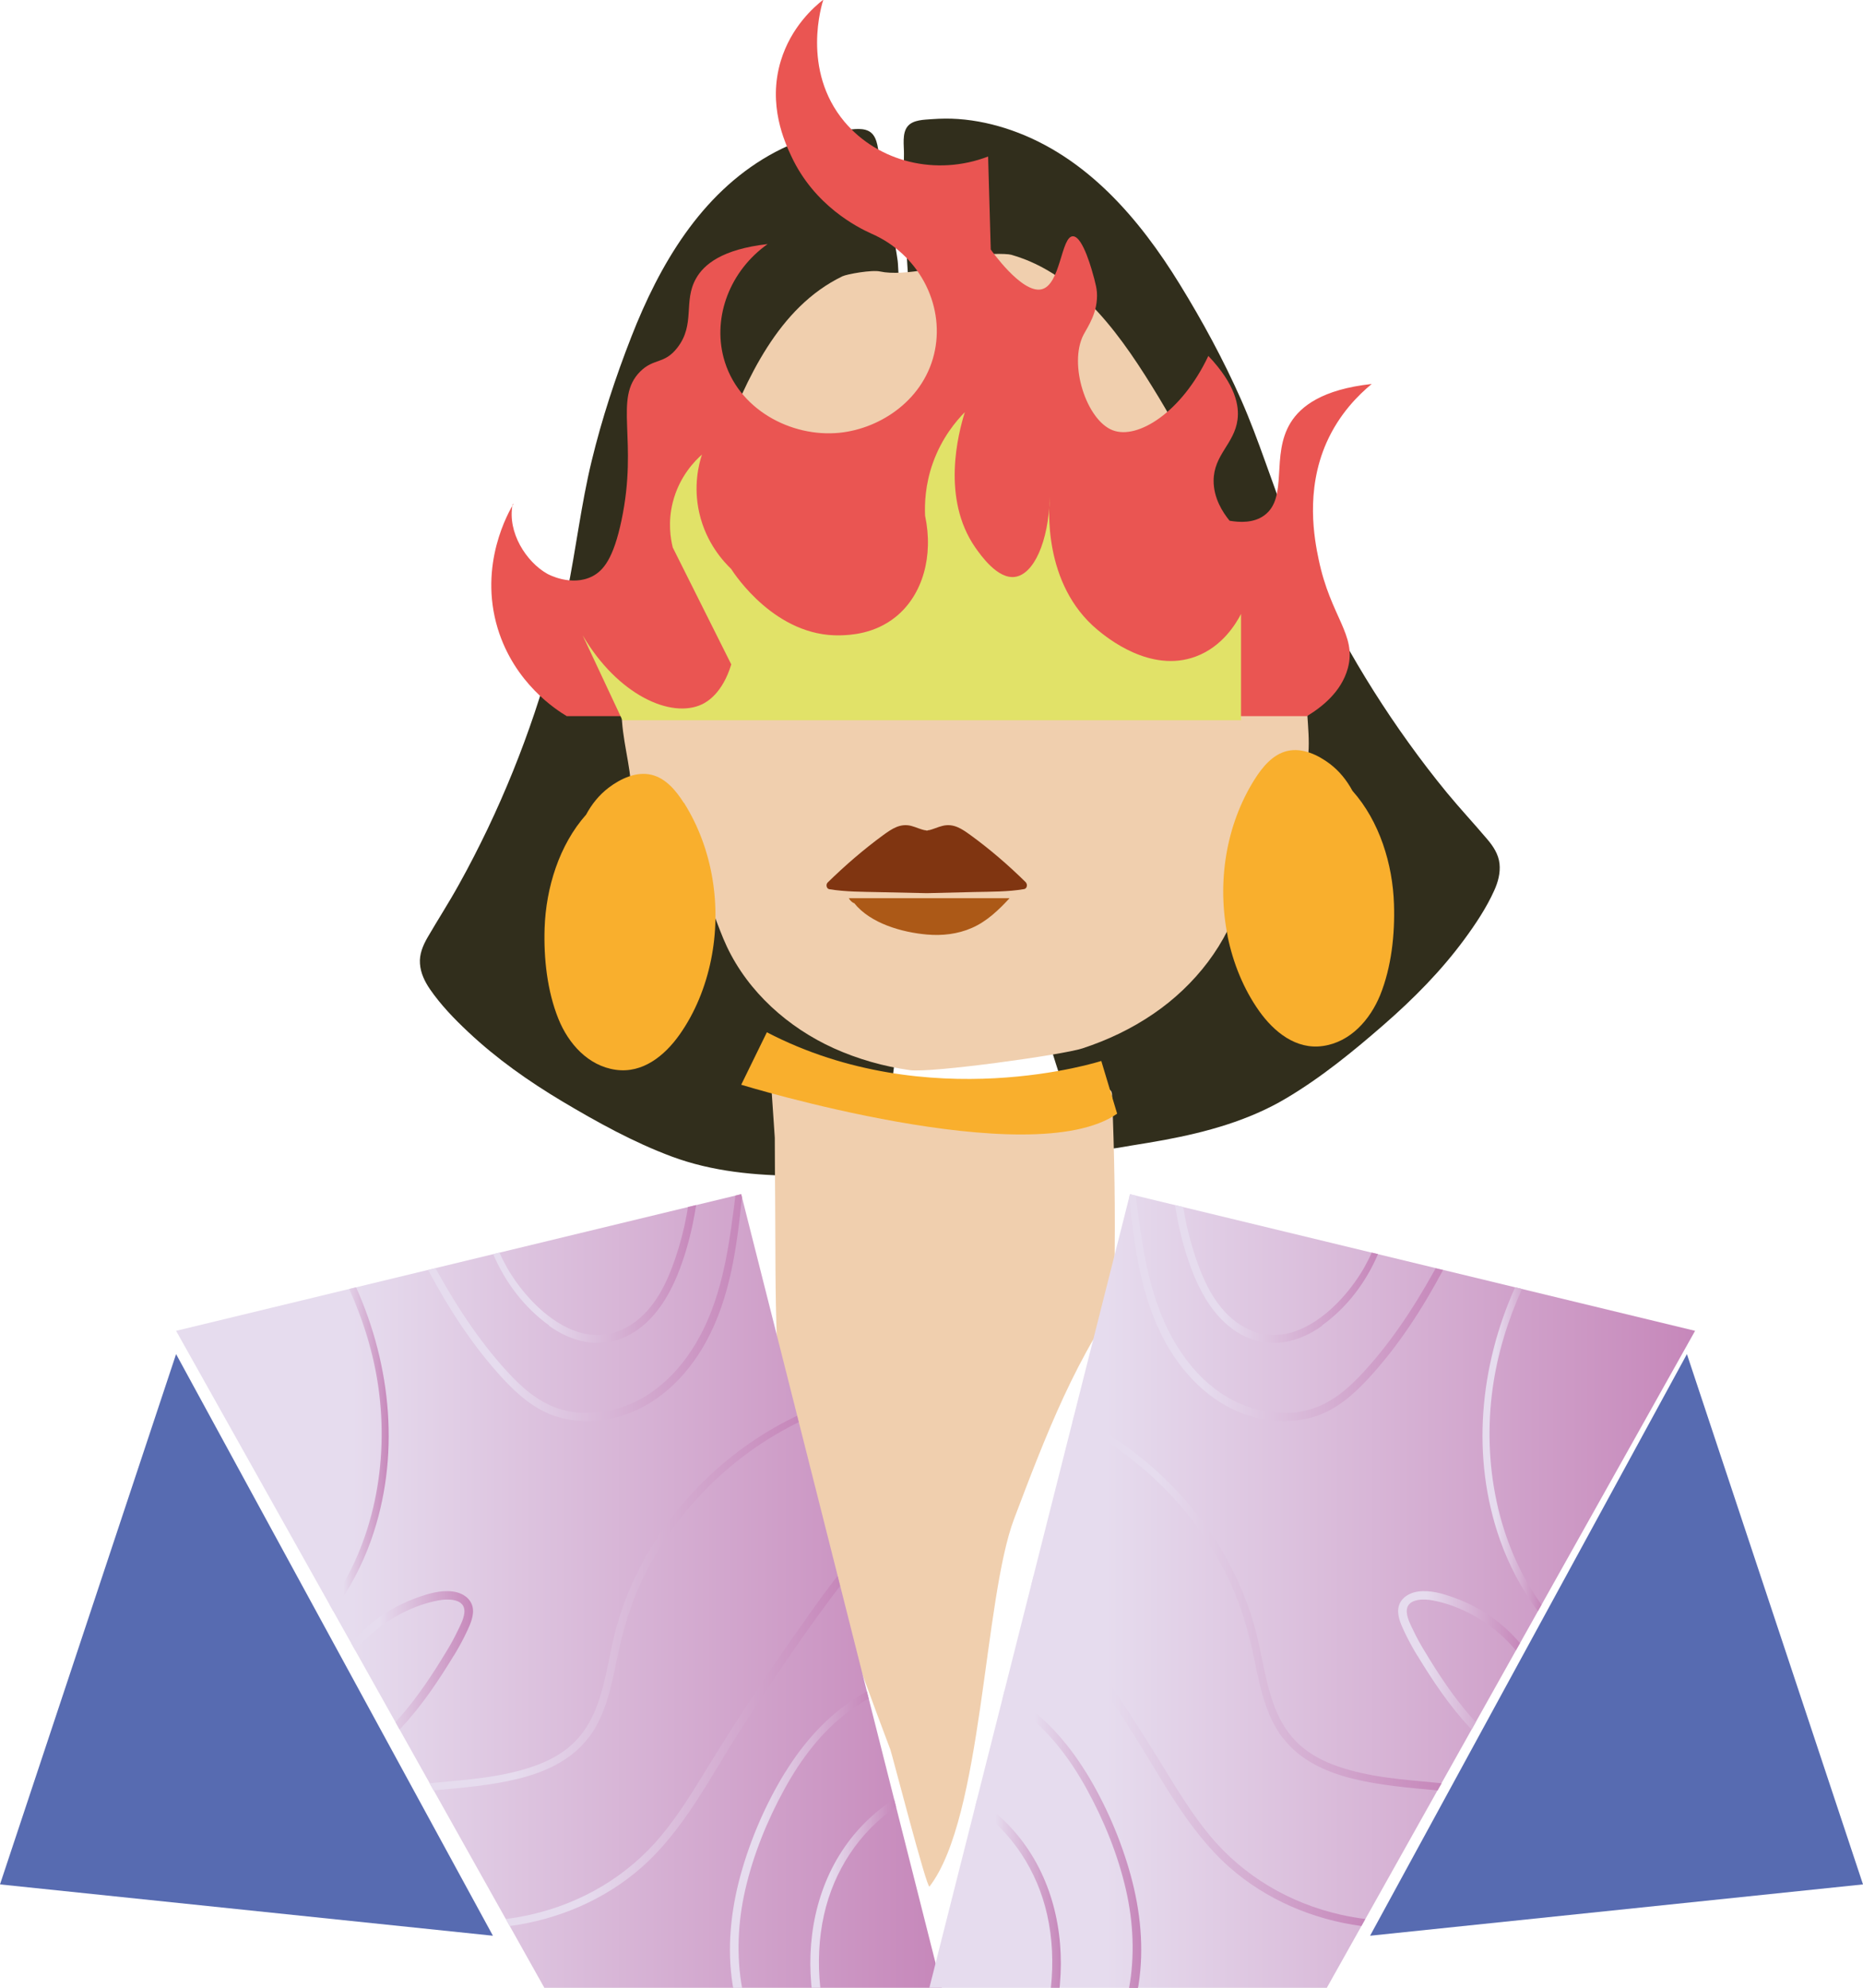 <?xml version="1.0" encoding="UTF-8"?><svg id="Capa_2" xmlns="http://www.w3.org/2000/svg" xmlns:xlink="http://www.w3.org/1999/xlink" viewBox="0 0 148.12 158"><defs><style>.cls-1{fill:url(#linear-gradient-12);}.cls-1,.cls-2,.cls-3,.cls-4,.cls-5,.cls-6,.cls-7,.cls-8,.cls-9,.cls-10,.cls-11,.cls-12,.cls-13,.cls-14,.cls-15,.cls-16,.cls-17,.cls-18,.cls-19,.cls-20,.cls-21,.cls-22,.cls-23,.cls-24,.cls-25,.cls-26{stroke-width:0px;}.cls-2{fill:url(#linear-gradient-17);}.cls-3{fill:url(#linear-gradient);}.cls-4{fill:url(#linear-gradient-6);}.cls-5{fill:#312e1c;}.cls-6{fill:#803511;}.cls-7{fill:url(#linear-gradient-15);}.cls-8{fill:url(#linear-gradient-11);}.cls-9{fill:url(#linear-gradient-5);}.cls-10{fill:url(#linear-gradient-13);}.cls-11{fill:url(#linear-gradient-16);}.cls-12{fill:#f0cfae;}.cls-13{fill:#ea5552;}.cls-14{fill:url(#linear-gradient-14);}.cls-15{fill:url(#linear-gradient-2);}.cls-16{fill:#576bb1;}.cls-17{fill:url(#linear-gradient-7);}.cls-18{fill:url(#linear-gradient-3);}.cls-19{fill:#f9af2d;}.cls-20{fill:url(#linear-gradient-9);}.cls-21{fill:#ac5917;}.cls-22{fill:url(#linear-gradient-8);}.cls-23{fill:#e1e268;}.cls-24{fill:url(#linear-gradient-18);}.cls-25{fill:url(#linear-gradient-10);}.cls-26{fill:url(#linear-gradient-4);}</style><linearGradient id="linear-gradient" x1="14" y1="126.46" x2="74.88" y2="126.46" gradientUnits="userSpaceOnUse"><stop offset=".23" stop-color="#e6dcee"/><stop offset="1" stop-color="#c687ba"/></linearGradient><linearGradient id="linear-gradient-2" x1="26.21" y1="115.2" x2="30.9" y2="115.2" xlink:href="#linear-gradient"/><linearGradient id="linear-gradient-3" x1="34.03" y1="103.94" x2="58.99" y2="103.94" xlink:href="#linear-gradient"/><linearGradient id="linear-gradient-4" x1="39.19" y1="101.26" x2="55.34" y2="101.26" xlink:href="#linear-gradient"/><linearGradient id="linear-gradient-5" x1="34.16" y1="127.42" x2="63.51" y2="127.42" xlink:href="#linear-gradient"/><linearGradient id="linear-gradient-6" x1="40.22" y1="139.19" x2="66.8" y2="139.19" xlink:href="#linear-gradient"/><linearGradient id="linear-gradient-7" x1="58.03" y1="146.22" x2="69.06" y2="146.22" xlink:href="#linear-gradient"/><linearGradient id="linear-gradient-8" x1="64.43" y1="150.5" x2="71.24" y2="150.5" xlink:href="#linear-gradient"/><linearGradient id="linear-gradient-9" x1="27.92" y1="131.98" x2="37.61" y2="131.98" xlink:href="#linear-gradient"/><linearGradient id="linear-gradient-10" x1="73.89" x2="134.77" xlink:href="#linear-gradient"/><linearGradient id="linear-gradient-11" x1="117.87" y1="115.2" x2="122.56" y2="115.2" xlink:href="#linear-gradient"/><linearGradient id="linear-gradient-12" x1="89.78" y1="103.94" x2="114.74" y2="103.94" xlink:href="#linear-gradient"/><linearGradient id="linear-gradient-13" x1="93.43" y1="101.26" x2="109.58" y2="101.26" xlink:href="#linear-gradient"/><linearGradient id="linear-gradient-14" x1="85.26" y1="127.42" x2="114.61" y2="127.42" xlink:href="#linear-gradient"/><linearGradient id="linear-gradient-15" x1="81.97" y1="139.19" x2="108.55" y2="139.19" xlink:href="#linear-gradient"/><linearGradient id="linear-gradient-16" x1="79.71" y1="146.22" x2="90.73" y2="146.22" xlink:href="#linear-gradient"/><linearGradient id="linear-gradient-17" x1="77.53" y1="150.5" x2="84.34" y2="150.5" xlink:href="#linear-gradient"/><linearGradient id="linear-gradient-18" x1="111.16" y1="131.98" x2="120.85" y2="131.98" xlink:href="#linear-gradient"/></defs><g id="Pegata_1"><path class="cls-5" d="M72.55,46.66c-.18-7.28-.54-14.56-.94-21.84-.07-1.29-.14-2.59-.22-3.88.04-.05-.7-4.35-.95-5.65-.16-.88-.34-1.75-.5-2.63-.13-.66-.13-1.66-.69-2.12-.52-.43-1.39-.27-2.01-.2-.69.07-1.37.19-2.04.36-1.41.35-2.77.93-4.03,1.64-5.48,3.12-8.74,8.72-10.97,14.42-1.26,3.22-2.35,6.53-3.16,9.88-.84,3.46-1.24,7-1.96,10.48-1.33,6.47-3.46,12.78-6.3,18.74-.72,1.5-1.48,2.99-2.29,4.44-.79,1.43-1.67,2.79-2.49,4.2-.37.64-.67,1.35-.61,2.1.05.74.38,1.42.79,2.02.86,1.25,1.94,2.37,3.04,3.4,2.26,2.13,4.82,3.93,7.48,5.52,2.77,1.65,5.66,3.25,8.69,4.38,3.24,1.21,6.7,1.52,10.14,1.54.88,0,1.76,0,2.64-.03.76-.02,1.57.04,2.31-.14,1.54-.37,1.69-2,1.89-3.31,1.08-7.12,1.72-14.31,2.04-21.51.32-7.27.32-14.54.14-21.81Z"/><path class="cls-5" d="M79.38,67.6c1.59,7.03,3.5,13.98,5.84,20.8.43,1.25.87,2.83,2.45,2.92.76.04,1.55-.15,2.3-.27.87-.14,1.74-.28,2.6-.44,3.38-.63,6.73-1.55,9.7-3.32,2.78-1.65,5.34-3.74,7.77-5.86,2.34-2.04,4.54-4.26,6.38-6.76.89-1.21,1.76-2.51,2.38-3.89.3-.66.5-1.39.42-2.13-.08-.75-.5-1.39-.98-1.95-1.05-1.24-2.16-2.43-3.2-3.69-1.06-1.29-2.07-2.61-3.04-3.96-3.86-5.36-7.07-11.19-9.54-17.32-1.33-3.3-2.35-6.71-3.79-9.97-1.4-3.16-3.06-6.22-4.87-9.16-3.21-5.22-7.42-10.15-13.37-12.24-1.37-.48-2.81-.8-4.25-.9-.69-.05-1.38-.04-2.07.01-.62.05-1.5.04-1.94.56-.47.56-.29,1.54-.3,2.21-.01.89-.02,1.78-.03,2.67,0,1.33.39,8.3.55,9.59.9,7.23,1.85,14.46,2.97,21.66,1.12,7.19,2.41,14.35,4.02,21.44Z"/><path class="cls-12" d="M103.89,56.07c-.07-1.99.16-4.41-.64-6.28-.78-1.81-2.82-2.92-4.5-2.56-1.47-5.5-3.67-10.78-6.63-15.66-2.79-4.59-6.26-9.77-11.72-11.32-.38-.11-2.4-.11-3.02.15-1.76.73-5.54,1.59-7.4,1.18-.66-.15-2.65.21-3,.38-5.11,2.47-7.63,8.17-9.58,13.18-2.07,5.31-3.32,10.9-3.82,16.57-1.71-.07-3.54,1.39-3.99,3.3-.47,1.98.18,4.32.46,6.29.26,1.87.25,4.21,1.44,5.79,1.07,1.43,2.98,1.55,4.01,3.06,1.05,1.53,1.5,3.42,2.29,5.09,1.71,3.62,4.88,6.44,8.5,8.08,1.93.87,3.96,1.44,6.05,1.74,1.64.24,12.15-1.21,13.72-1.73,2.01-.66,3.91-1.56,5.66-2.76,3.28-2.24,5.91-5.57,6.97-9.43.49-1.78.6-3.72,1.37-5.41.76-1.67,2.61-2.12,3.42-3.71.9-1.77.49-4.06.42-5.95Z"/><path class="cls-6" d="M81.58,70.15c-1.38-1.36-2.86-2.64-4.43-3.78-.68-.49-1.33-.94-2.2-.73-.39.09-.75.28-1.15.36v-.03s-.02.02-.04.04c-.02,0-.05.01-.07.01,0,0,0,0,0,0,0,0,0,0,0,0-.02,0-.05-.01-.07-.01-.01-.01-.02-.02-.04-.04v.03c-.39-.07-.76-.26-1.15-.36-.87-.21-1.52.24-2.2.73-1.57,1.15-3.04,2.42-4.43,3.78-.15.15-.1.49.14.53,1.3.21,2.61.2,3.92.23,1.24.03,2.48.05,3.71.08h0s.07,0,.11,0c.04,0,.07,0,.11,0h0c1.24-.03,2.48-.06,3.71-.09,1.31-.03,2.63-.01,3.92-.23.24-.04.29-.37.14-.53Z"/><path class="cls-21" d="M67.49,71.39c.07.14.18.27.35.37.02.01.04.02.07.02,1.3,1.63,3.83,2.33,5.78,2.5,1.21.11,2.45-.03,3.57-.52,1.2-.52,2.14-1.43,3.01-2.37h-12.77Z"/><path class="cls-19" d="M54.37,63.82c-.61-.96-1.43-1.97-2.59-2.24-1.2-.28-2.45.32-3.39,1.03-.76.58-1.35,1.32-1.79,2.14-2.15,2.42-3.19,5.83-3.3,9.01-.08,2.39.2,5,1.1,7.23.79,1.96,2.36,3.73,4.55,4.04,2.15.31,3.9-1.13,5.07-2.78,1.25-1.76,2.08-3.84,2.51-5.95.86-4.23.16-8.82-2.15-12.49Z"/><path class="cls-19" d="M97.6,74.41c.43,2.11,1.26,4.19,2.51,5.95,1.17,1.65,2.93,3.09,5.07,2.78,2.19-.31,3.75-2.09,4.55-4.04.9-2.23,1.18-4.84,1.1-7.23-.1-3.18-1.15-6.6-3.3-9.01-.45-.83-1.03-1.56-1.79-2.14-.94-.71-2.19-1.31-3.39-1.03-1.16.27-1.98,1.28-2.59,2.24-2.32,3.67-3.01,8.26-2.15,12.49Z"/><path class="cls-12" d="M88.4,86.92c-.01-.25-.23-.4-.47-.36-6.85,1.3-14,.87-20.66-1.18-1.91-.59-3.78-1.31-5.58-2.17-.23-.11-.57.02-.55.32.15,2.3.3,4.6.46,6.9,0,0,0,.01,0,.02,0,1.66.02,3.31.03,4.97.03,3.7-.01,7.4.14,11.1.14,3.61.68,7.16,1.56,10.67.87,3.45,2.02,6.83,3.2,10.19,1.37,3.91,2.79,7.81,4.26,11.69.12.31,2.91,11.13,3.11,10.88,4.24-5.5,4.29-22.83,6.74-29.26,1.24-3.27,2.48-6.54,3.95-9.71.74-1.59,1.54-3.16,2.43-4.68.44-.75.88-1.5,1.17-2.32.33-.92.39-1.9.41-2.87.09-4.73,0-9.46-.19-14.19Z"/><path class="cls-19" d="M87.56,84.33s-13.69,4.42-26.59-2.28l-2.04,4.17s23.07,7.07,29.89,2.3l-1.26-4.19Z"/><polygon class="cls-3" points="58.93 94.92 14 105.78 43.28 158 74.88 158 58.93 94.92"/><path class="cls-15" d="M28.31,102.32l-.55.13c1.13,2.5,1.95,5.14,2.33,7.87.83,5.91-.35,12.35-3.88,17.23l.29.52c1.29-1.74,2.31-3.69,3.01-5.67,2.32-6.57,1.62-13.8-1.2-20.08Z"/><path class="cls-18" d="M44.18,112.57c1.51.5,3.18.49,4.72.11,3.2-.79,5.66-3.17,7.22-6,1.94-3.53,2.46-7.56,2.87-11.51l-.06-.25-.46.11c-.43,3.45-.88,7.01-2.34,10.2-1.31,2.87-3.49,5.5-6.55,6.57-1.49.52-3.12.68-4.66.31-1.66-.4-3-1.43-4.17-2.64-2.39-2.49-4.32-5.42-5.99-8.42-.04-.08-.09-.16-.13-.24l-.59.14c1.66,3.11,3.58,6.08,5.99,8.68,1.17,1.26,2.5,2.4,4.16,2.95Z"/><path class="cls-26" d="M43.64,105.37c1.78,1.28,3.96,1.84,6.03.91,2.06-.93,3.34-2.89,4.18-4.92.54-1.32.94-2.7,1.23-4.1.1-.48.19-.98.27-1.48l-.66.16c-.03.21-.06.42-.1.63-.21,1.15-.51,2.29-.88,3.39-.68,2.01-1.66,4.1-3.5,5.31-3.91,2.58-8.04-1.25-9.92-4.55-.21-.38-.41-.77-.58-1.16l-.5.12c.96,2.25,2.47,4.25,4.45,5.67Z"/><path class="cls-9" d="M46.78,138.15c1.4-1.83,1.83-4.17,2.29-6.37.44-2.13,1.04-4.19,1.97-6.17,1.79-3.77,4.5-7.09,7.79-9.65,1.45-1.13,3.02-2.11,4.67-2.92l-.13-.51c-4.91,2.34-9.1,6.18-11.85,10.89-1.04,1.79-1.88,3.71-2.45,5.71-.63,2.19-.84,4.51-1.68,6.64-.44,1.12-1.08,2.15-1.99,2.96-.86.76-1.9,1.29-2.97,1.66-2.51.88-5.23,1.06-7.86,1.31-.14.01-.28.03-.42.04l.32.57c2.27-.21,4.57-.39,6.78-.94,2.1-.52,4.17-1.46,5.51-3.22Z"/><path class="cls-4" d="M64.19,128.53c-1.39,1.94-2.75,3.91-4.07,5.9-1.31,1.98-2.59,3.98-3.83,6-1.15,1.88-2.3,3.77-3.71,5.47-2.68,3.23-6.37,5.39-10.46,6.3-.63.14-1.26.25-1.9.33l.31.56c3.86-.52,7.58-2.1,10.5-4.68,3.32-2.94,5.38-7.05,7.73-10.73,2.53-3.96,5.18-7.88,8.03-11.62l-.2-.8c-.83,1.06-1.62,2.16-2.41,3.26Z"/><path class="cls-17" d="M62.43,140.86c-1.55,2.52-2.76,5.32-3.55,8.17-.78,2.84-1.09,5.82-.63,8.74.01.08.03.16.05.24h.7c-.46-2.55-.34-5.23.25-7.8.64-2.79,1.74-5.49,3.11-7.99,1.3-2.37,2.95-4.58,5.14-6.2.5-.37,1.02-.7,1.56-1.01l-.14-.57c-.25.14-.51.28-.75.44-2.39,1.49-4.27,3.61-5.74,5.99Z"/><path class="cls-22" d="M67.88,145.85c-2.73,3.31-3.75,7.62-3.38,11.85,0,.1.02.2.03.3h.69c-.21-1.94-.13-3.93.3-5.83.78-3.46,2.79-6.56,5.72-8.55l-.16-.62c-1.2.78-2.29,1.75-3.2,2.85Z"/><path class="cls-20" d="M36.08,131.6c.32-.52.62-1.06.89-1.61.26-.54.57-1.14.63-1.74.11-1.01-.66-1.62-1.59-1.75-.97-.13-1.98.17-2.88.5-1.07.39-2.1.92-3.02,1.58-.81.58-1.54,1.27-2.19,2.02l.33.58c.35-.42.73-.81,1.13-1.18,1.52-1.37,3.44-2.4,5.46-2.79.66-.13,1.99-.18,2.08.75.05.55-.31,1.2-.54,1.68-.26.55-.56,1.09-.88,1.61-1.09,1.81-2.28,3.61-3.67,5.2-.13.15-.26.28-.39.43l.33.59c.06-.06.12-.12.18-.19,1.59-1.71,2.92-3.7,4.13-5.69Z"/><polygon class="cls-25" points="89.84 94.92 134.77 105.78 105.49 158 73.89 158 89.84 94.92"/><path class="cls-8" d="M120.46,102.32l.55.13c-1.13,2.5-1.95,5.14-2.33,7.87-.83,5.91.35,12.35,3.88,17.23l-.29.52c-1.29-1.74-2.31-3.69-3.01-5.67-2.32-6.57-1.62-13.8,1.2-20.08Z"/><path class="cls-1" d="M104.59,112.57c-1.51.5-3.18.49-4.72.11-3.2-.79-5.66-3.17-7.22-6-1.94-3.53-2.46-7.56-2.87-11.51l.06-.25.46.11c.43,3.45.88,7.01,2.34,10.2,1.31,2.87,3.49,5.5,6.55,6.57,1.49.52,3.12.68,4.66.31,1.66-.4,3-1.43,4.17-2.64,2.39-2.49,4.32-5.42,5.99-8.42.05-.08.09-.16.13-.24l.59.14c-1.66,3.11-3.58,6.08-5.99,8.68-1.17,1.26-2.5,2.4-4.16,2.95Z"/><path class="cls-10" d="M105.13,105.37c-1.78,1.28-3.96,1.84-6.03.91-2.06-.93-3.34-2.89-4.18-4.92-.54-1.32-.94-2.7-1.23-4.1-.1-.48-.19-.98-.27-1.48l.66.16c.03.21.06.42.1.63.21,1.15.51,2.29.88,3.39.68,2.01,1.66,4.1,3.5,5.31,3.91,2.58,8.04-1.25,9.92-4.55.21-.38.41-.77.58-1.16l.5.12c-.96,2.25-2.47,4.25-4.45,5.67Z"/><path class="cls-14" d="M101.99,138.15c-1.4-1.83-1.83-4.17-2.29-6.37-.44-2.13-1.04-4.19-1.97-6.17-1.79-3.77-4.5-7.09-7.79-9.65-1.45-1.13-3.02-2.11-4.67-2.92l.13-.51c4.91,2.34,9.1,6.18,11.85,10.89,1.04,1.79,1.88,3.71,2.45,5.71.63,2.19.84,4.51,1.68,6.64.44,1.12,1.08,2.15,1.99,2.96.86.76,1.9,1.29,2.97,1.66,2.51.88,5.23,1.06,7.86,1.31.14.01.28.03.42.04l-.32.57c-2.27-.21-4.57-.39-6.78-.94-2.1-.52-4.17-1.46-5.51-3.22Z"/><path class="cls-7" d="M84.58,128.53c1.39,1.94,2.75,3.91,4.07,5.9,1.31,1.98,2.59,3.98,3.83,6,1.15,1.88,2.3,3.77,3.71,5.47,2.68,3.23,6.37,5.39,10.46,6.3.63.14,1.26.25,1.9.33l-.31.56c-3.86-.52-7.58-2.1-10.5-4.68-3.32-2.94-5.38-7.05-7.73-10.73-2.53-3.96-5.18-7.88-8.03-11.62l.2-.8c.83,1.06,1.62,2.16,2.41,3.26Z"/><path class="cls-11" d="M86.34,140.86c1.55,2.52,2.76,5.32,3.55,8.17.78,2.84,1.09,5.82.63,8.74-.01.08-.03.16-.05.24h-.7c.46-2.55.34-5.23-.25-7.8-.64-2.79-1.74-5.49-3.11-7.99-1.3-2.37-2.95-4.58-5.14-6.2-.5-.37-1.02-.7-1.56-1.01l.14-.57c.25.14.51.28.75.44,2.39,1.49,4.27,3.61,5.74,5.99Z"/><path class="cls-2" d="M80.89,145.85c2.73,3.31,3.75,7.62,3.38,11.85,0,.1-.02.2-.03.3h-.69c.21-1.94.13-3.93-.3-5.83-.78-3.46-2.79-6.56-5.72-8.55l.16-.62c1.2.78,2.29,1.75,3.2,2.85Z"/><path class="cls-24" d="M112.69,131.6c-.32-.52-.62-1.06-.89-1.61-.26-.54-.57-1.14-.63-1.74-.11-1.01.66-1.62,1.59-1.75.97-.13,1.98.17,2.88.5,1.07.39,2.1.92,3.02,1.58.81.58,1.54,1.27,2.19,2.02l-.33.58c-.35-.42-.73-.81-1.13-1.18-1.52-1.37-3.44-2.4-5.46-2.79-.66-.13-1.99-.18-2.08.75-.05.55.31,1.2.54,1.68.26.55.56,1.09.88,1.61,1.09,1.81,2.28,3.61,3.67,5.2.13.15.26.28.39.43l-.33.59c-.06-.06-.12-.12-.18-.19-1.59-1.71-2.92-3.7-4.13-5.69Z"/><polygon class="cls-16" points="14 107.63 0 149.78 39.19 153.86 14 107.63"/><polygon class="cls-16" points="134.12 107.63 148.12 149.78 108.93 153.86 134.12 107.63"/><path class="cls-13" d="M40.84,40.02c-.4.67-2.81,4.84-1.27,9.93,1.33,4.36,4.67,6.48,5.49,6.97h58.85c1.14-.69,2.73-1.9,3.25-3.8.73-2.67-1.37-4.07-2.32-8.66-.33-1.58-1.08-5.43.63-9.29,1.02-2.29,2.55-3.79,3.59-4.65-3.94.43-5.64,1.78-6.44,3.06-1.62,2.6-.16,5.98-2.11,7.39-.84.61-1.94.56-2.75.42-.54-.66-1.27-1.78-1.27-3.17,0-2.07,1.65-2.94,1.9-4.86.14-1.07-.12-2.75-2.32-5.07-2.12,4.49-5.63,6.67-7.6,5.91-2.08-.79-3.54-5.24-2.32-7.6.32-.61,1.17-1.78,1.06-3.38-.03-.35-.09-.58-.21-1.06-.15-.55-.88-3.36-1.69-3.38-.96-.02-.97,3.91-2.53,4.22-1.57.32-4-3.15-4.01-3.17h0c-.07-2.46-.14-4.93-.21-7.39-4.12,1.58-8.72.44-11.41-2.75-3.49-4.15-1.78-9.44-1.69-9.72-.79.62-2.57,2.2-3.38,4.86-1.07,3.52.32,6.49.84,7.6,1.84,3.93,5.26,5.64,6.34,6.13,3.73,1.61,5.82,5.54,5.07,9.29-.77,3.86-4.28,6.22-7.6,6.55-3.82.38-8.11-1.86-9.2-5.97-.87-3.29.52-6.92,3.5-9.03-3.63.41-5.08,1.63-5.7,2.75-1.02,1.81-.03,3.63-1.48,5.49-1.04,1.34-1.86.8-2.96,1.9-2.14,2.16-.12,5.39-1.48,11.83-.64,3.02-1.43,3.98-2.32,4.44-1.66.84-3.51-.16-3.59-.21-1.66-.94-3.17-3.28-2.75-5.49"/><path class="cls-23" d="M49.49,57.25l-3.17-6.76c2.79,4.75,7.03,6.66,9.5,5.49.39-.19,1.62-.87,2.32-3.17-1.55-3.1-3.1-6.2-4.65-9.29-.17-.68-.4-2.01,0-3.59.52-2.08,1.8-3.34,2.32-3.8-.25.76-.7,2.51-.21,4.65.55,2.41,1.96,3.89,2.53,4.44.29.45,3.54,5.4,8.66,5.28.74-.02,2.72-.08,4.44-1.48,2.14-1.74,3-4.83,2.32-8.03-.04-.93,0-2.47.63-4.22.72-2,1.85-3.32,2.53-4.01-.52,1.67-1.89,6.85.84,10.77.42.59,1.77,2.54,3.17,2.32,1.45-.22,2.64-2.71,2.75-6.34-.07.73-.6,6.91,3.8,10.56.7.58,4.19,3.47,7.81,2.11,2.12-.79,3.2-2.63,3.59-3.38v8.45h-49.21Z"/></g></svg>